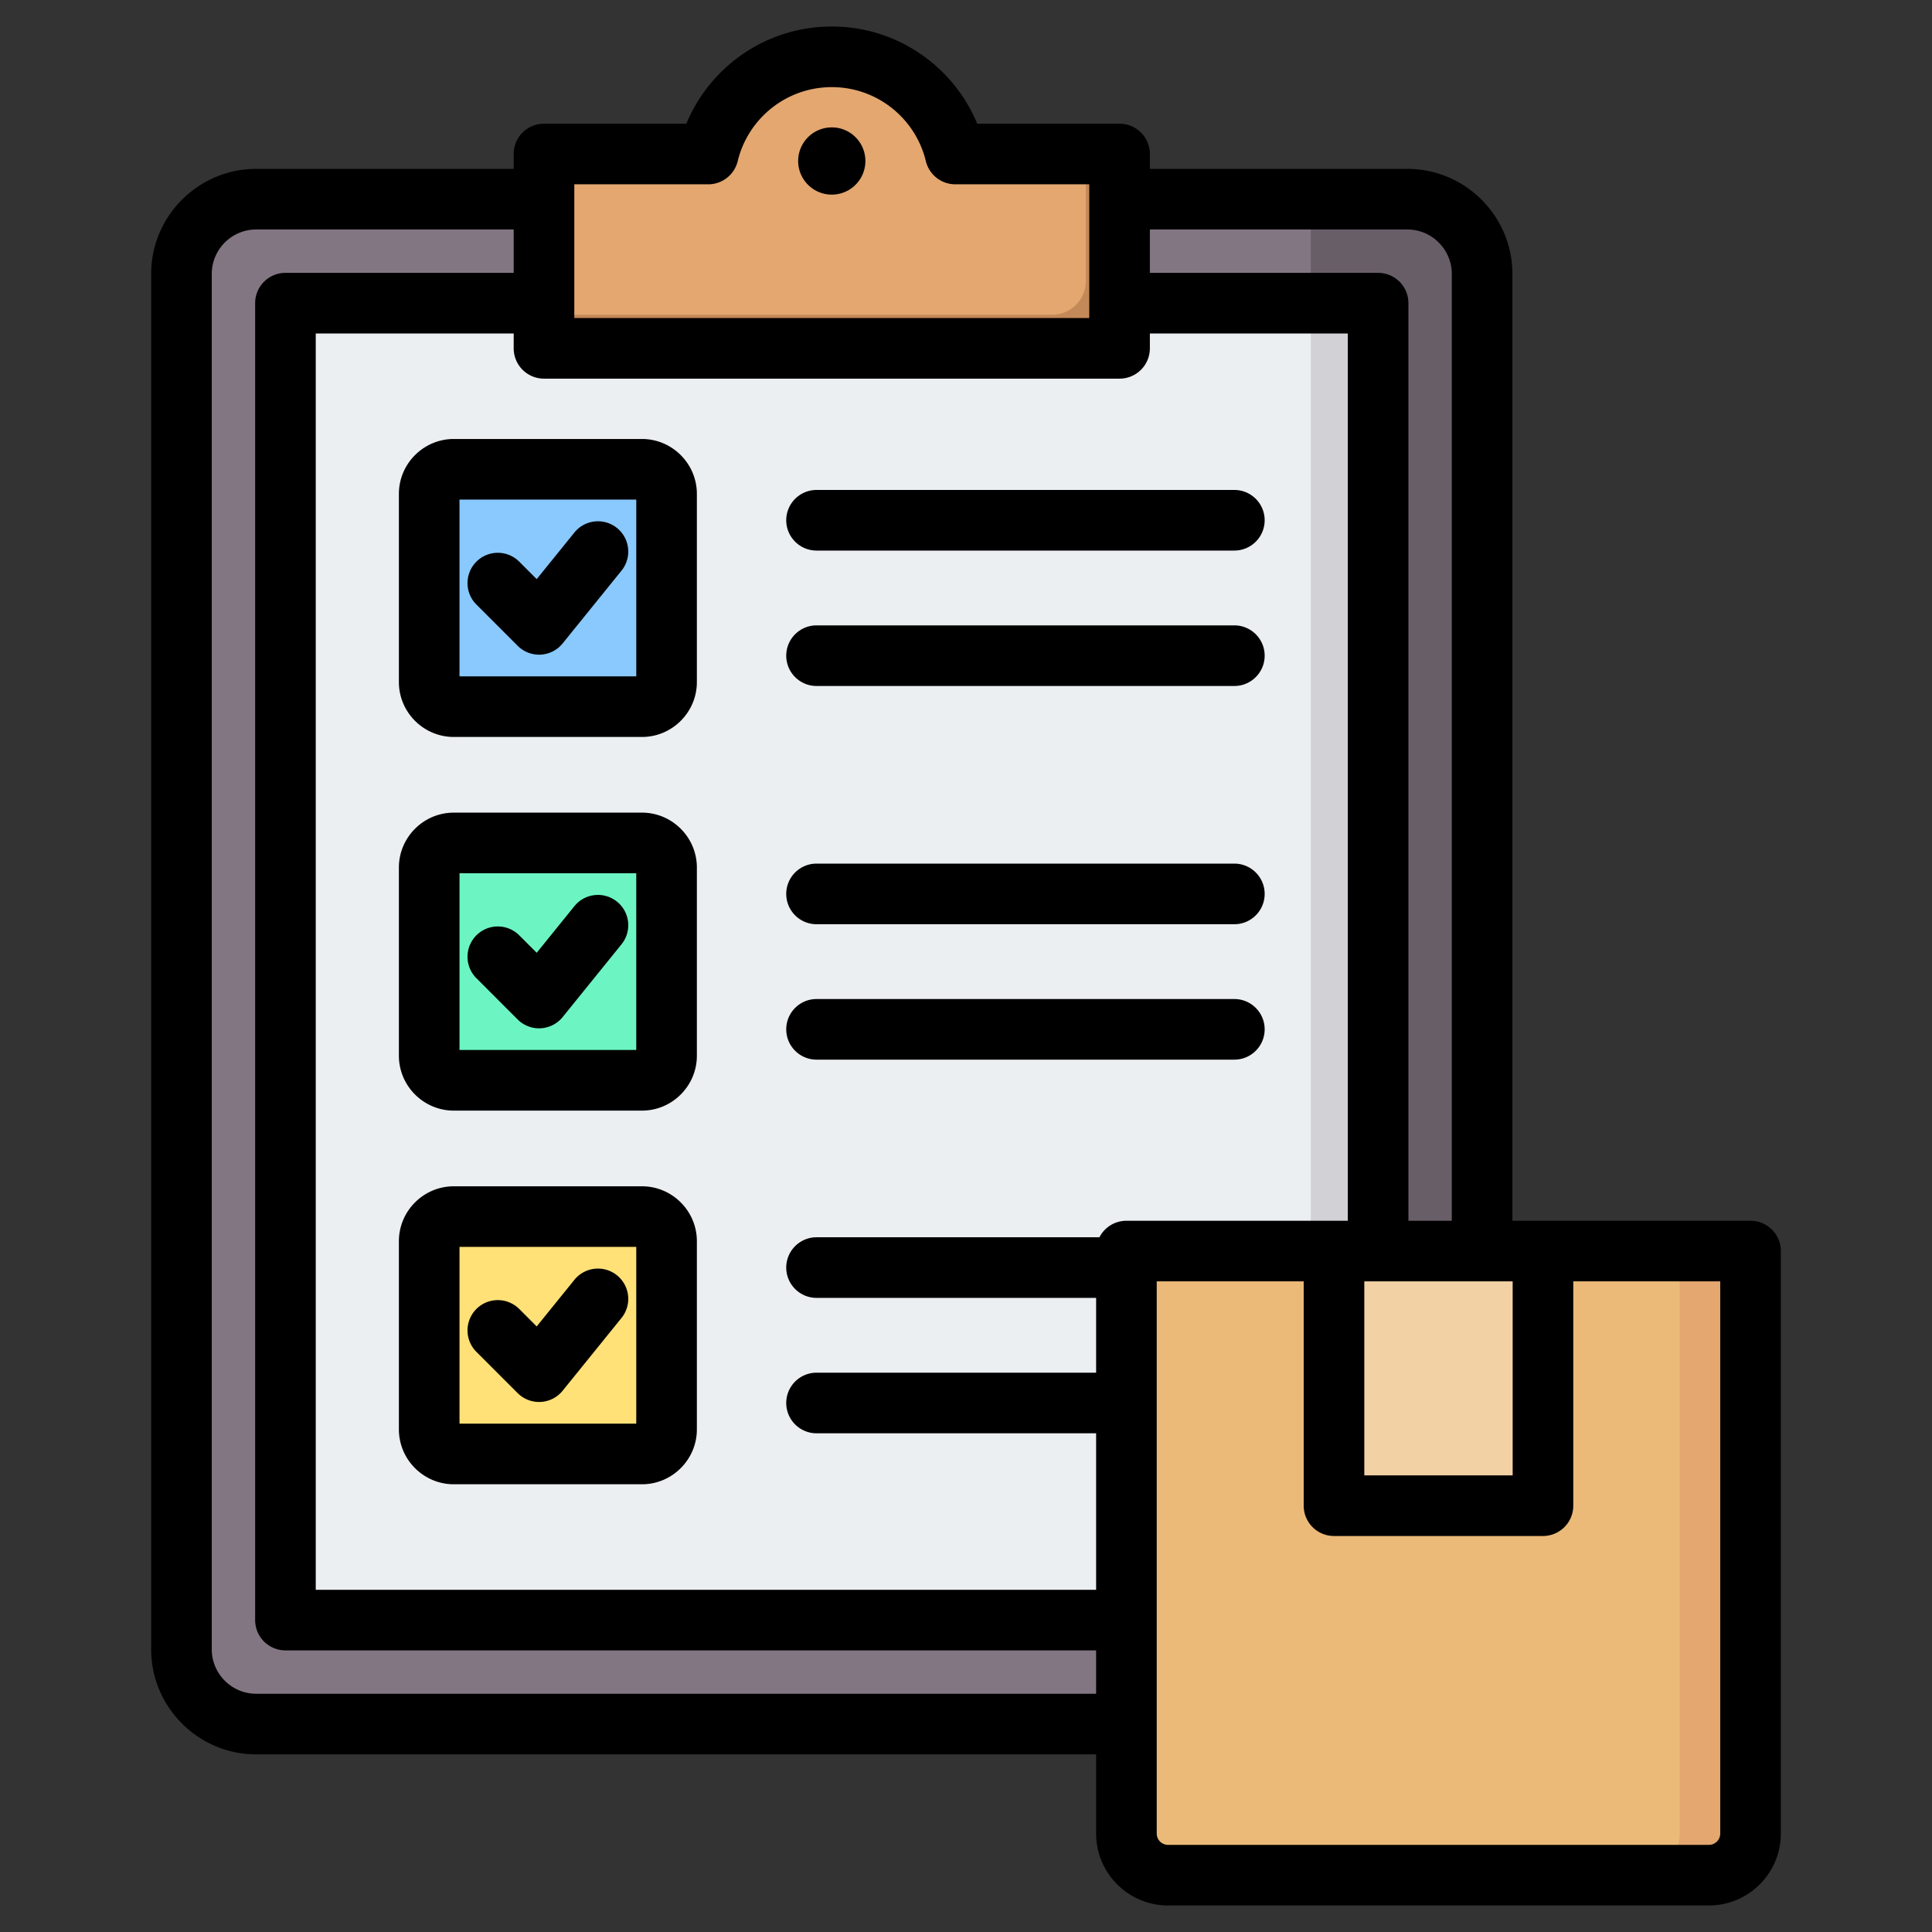 <?xml version="1.0" encoding="UTF-8"?> <svg xmlns="http://www.w3.org/2000/svg" xml:space="preserve" width="512" height="512" fill-rule="evenodd" style="enable-background:new 0 0 512 512" viewBox="0 0 510 510"><rect x="0" y="0" width="510" height="510" fill="#333333" stroke="none"/><path fill="#837683" d="M371.484 52.571c10.864 0 19.726 8.862 19.726 19.726v363.042c0 10.889-8.862 19.752-19.726 19.752H67.619c-10.863 0-19.726-8.863-19.726-19.752V72.297c0-10.864 8.863-19.726 19.726-19.726z" data-original="#837683"></path><path fill="#685e68" d="M346.015 455.091h25.469c10.864 0 19.726-8.863 19.726-19.752V72.297c0-10.864-8.862-19.726-19.726-19.726h-25.469z" data-original="#685e68"></path><path fill="#eceff1" d="M354.877 80.015H84.226c-4.912 0-8.888 4.003-8.888 8.889v329.854c0 4.886 3.976 8.862 8.888 8.862h270.651c4.886 0 8.888-3.976 8.888-8.862V88.904c0-4.886-4.002-8.889-8.888-8.889z" data-original="#eceff1"></path><path fill="#d1d1d6" d="M346.015 427.62h8.862c.286 0 .572 0 .832-.026 4.496-.416 8.056-4.236 8.056-8.836V88.904c0-4.626-3.56-8.421-8.056-8.837a8.403 8.403 0 0 0-.832-.052h-8.862z" data-original="#d1d1d6"></path><path fill="#e3a76f" d="M152.448 40.642h28.146c3.612 0 6.705-2.027 8.134-5.354 5.146-11.929 16.997-20.297 30.824-20.297 13.826 0 25.677 8.368 30.823 20.297 1.429 3.327 4.522 5.354 8.134 5.354h28.121c4.886 0 8.888 4.002 8.888 8.888v33.552c0 4.886-4.002 8.862-8.888 8.862H152.448c-4.886 0-8.863-3.976-8.863-8.862V49.53c0-4.886 3.977-8.888 8.863-8.888z" data-original="#e3a76f"></path><path fill="#c48958" d="M277.767 83.082H143.585c0 4.886 3.977 8.862 8.863 8.862H286.63c4.886 0 8.888-3.976 8.888-8.862V49.53c0-4.886-4.002-8.888-8.888-8.888v33.552a8.718 8.718 0 0 1-2.184 5.821 8.79 8.79 0 0 1-6.679 3.067z" data-original="#c48958"></path><path fill="#ffe177" d="M119.768 321.137h49.685c3.567 0 6.486 2.919 6.486 6.486v49.686c0 3.567-2.919 6.485-6.486 6.485h-49.685c-3.568 0-6.486-2.918-6.486-6.485v-49.686c0-3.567 2.918-6.486 6.486-6.486z" data-original="#ffe177"></path><path fill="#ffd064" d="M163.076 321.137h6.377c3.567 0 6.486 2.919 6.486 6.486v49.686c0 3.567-2.919 6.485-6.486 6.485h-6.377c3.567 0 6.485-2.918 6.485-6.485v-49.686c0-3.567-2.918-6.486-6.485-6.486z" data-original="#ffd064"></path><path fill="#6cf5c2" d="M119.768 222.502h49.685c3.567 0 6.486 2.918 6.486 6.485v49.685c0 3.568-2.919 6.487-6.486 6.487h-49.685c-3.568 0-6.486-2.919-6.486-6.487v-49.685c0-3.567 2.918-6.485 6.486-6.485z" data-original="#6cf5c2"></path><path fill="#00e499" d="M163.184 222.502h6.269c3.567 0 6.486 2.918 6.486 6.485v49.685c0 3.568-2.919 6.487-6.486 6.487h-6.269c3.567 0 6.486-2.919 6.486-6.487v-49.685c0-3.567-2.919-6.485-6.486-6.485z" data-original="#00e499"></path><path fill="#8ac9fe" d="M119.768 123.865h49.685c3.567 0 6.486 2.92 6.486 6.487v49.685c0 3.568-2.919 6.486-6.486 6.486h-49.685c-3.568 0-6.486-2.918-6.486-6.486v-49.685c0-3.567 2.918-6.487 6.486-6.487z" data-original="#8ac9fe"></path><path fill="#60b7ff" d="M163.401 123.865h6.052c3.567 0 6.486 2.92 6.486 6.487v49.685c0 3.568-2.919 6.486-6.486 6.486h-6.052c3.567 0 6.485-2.918 6.485-6.486v-49.685c0-3.567-2.918-6.487-6.485-6.487z" data-original="#60b7ff"></path><path fill="#ecba78" d="M462.107 339.566a9.354 9.354 0 0 0-9.357-9.356H306.663a9.354 9.354 0 0 0-9.356 9.356v144.457c0 6.051 4.935 10.986 10.985 10.986H451.12c6.051 0 10.987-4.935 10.987-10.986V339.566z" data-original="#ecba78"></path><path fill="#e3a76f" d="M432.408 495.009c6.05 0 10.986-4.935 10.986-10.986V339.566a9.353 9.353 0 0 0-9.356-9.356h18.712a9.353 9.353 0 0 1 9.357 9.356v144.457c0 6.051-4.936 10.986-10.987 10.986z" data-original="#e3a76f"></path><path fill="#f2d1a5" d="M407.297 330.21h-55.181v57.881a9.356 9.356 0 0 0 9.356 9.356h36.468a9.357 9.357 0 0 0 9.357-9.356V330.21z" data-original="#f2d1a5"></path><path d="M289.349 463.111H67.633c-15.274 0-27.732-12.457-27.732-27.731V72.31c0-15.273 12.458-27.731 27.732-27.731h67.968v-3.928a8 8 0 0 1 8-7.999h37.577C187.419 17.595 202.255 7 219.568 7c17.315 0 32.151 10.595 38.391 25.652h37.578a8 8 0 0 1 8 7.999v3.928h67.968c15.274 0 27.732 12.458 27.732 27.731v249.939h62.862a8 8 0 0 1 8 8v153.77c0 10.456-8.528 18.981-18.983 18.981H308.331c-10.455 0-18.982-8.525-18.982-18.981zM135.601 60.579H67.633c-6.462 0-11.732 5.27-11.732 11.731v363.07c0 6.462 5.27 11.731 11.732 11.731h221.716v-11.449H75.35a8 8 0 0 1-8-8V80.028a8 8 0 0 1 8-8h60.251zm167.936 0v11.449h60.25a8 8 0 0 1 8 8v242.221h11.45V72.31c0-6.461-5.27-11.731-11.732-11.731zm0 27.449v3.926a8 8 0 0 1-8 8H143.601a8 8 0 0 1-8-8v-3.926H83.35v331.634h205.999v-41.308h-73.802c-4.415 0-8-3.584-8-7.999 0-4.416 3.585-8 8-8h73.802v-19.748h-73.802c-4.415 0-8-3.584-8-8 0-4.415 3.585-8 8-8h74.677a8 8 0 0 1 7.124-4.358h58.44V88.028zm95.769 250.221h-39.163v51.218h39.163zm-93.958 0v145.77a2.988 2.988 0 0 0 2.983 2.981h142.785a2.987 2.987 0 0 0 2.983-2.981v-145.77h-38.793v59.218a8 8 0 0 1-8 7.999h-55.163a8 8 0 0 1-8-7.999v-59.218zm-185.563-25.096h49.686c7.967 0 14.485 6.518 14.485 14.485v49.686c0 7.967-6.518 14.485-14.485 14.485h-49.686c-7.969 0-14.486-6.518-14.486-14.485v-49.686c0-7.967 6.517-14.485 14.486-14.485zm1.514 15.999v46.657h46.657v-46.657zm4.455 27.7a8.001 8.001 0 0 1 0-11.313 8.003 8.003 0 0 1 11.313 0l4.606 4.606 9.951-12.302a8.004 8.004 0 0 1 11.251-1.189 8.004 8.004 0 0 1 1.189 11.251l-15.542 19.214a7.998 7.998 0 0 1-11.876.625zm89.793-175.769c-4.415 0-8-3.585-8-8s3.585-8 8-8h110.292c4.415 0 8 3.585 8 8s-3.585 8-8 8zm0-35.747c-4.415 0-8-3.585-8-8s3.585-8 8-8h110.292c4.415 0 8 3.585 8 8s-3.585 8-8 8zm0 134.383c-4.415 0-8-3.585-8-8s3.585-8 8-8h110.292c4.415 0 8 3.585 8 8s-3.585 8-8 8zm0-35.747c-4.415 0-8-3.585-8-8s3.585-8 8-8h110.292c4.415 0 8 3.585 8 8s-3.585 8-8 8zm-95.762-29.455h49.686c7.967 0 14.485 6.518 14.485 14.485v49.685c0 7.97-6.519 14.487-14.485 14.487h-49.686c-7.968 0-14.486-6.518-14.486-14.487v-49.685c0-7.967 6.517-14.485 14.486-14.485zm1.514 16v46.657h46.657v-46.657zm4.455 27.7a8.004 8.004 0 0 1 0-11.314 8.004 8.004 0 0 1 11.314 0l4.606 4.606 9.951-12.301c2.777-3.433 7.818-3.966 11.251-1.189s3.965 7.818 1.189 11.251l-15.542 19.213a8.001 8.001 0 0 1-11.877.626zm-5.969-142.336h49.686c7.966 0 14.485 6.519 14.485 14.486v49.685c0 7.969-6.519 14.486-14.485 14.486h-49.686c-7.968 0-14.486-6.517-14.486-14.486v-49.685c0-7.967 6.518-14.486 14.486-14.486zm1.514 16v46.657h46.657v-46.657zm4.456 27.701c-3.122-3.122-3.123-8.192-.001-11.314s8.192-3.122 11.314 0l4.606 4.605 9.951-12.301a8.004 8.004 0 0 1 11.251-1.189 8.004 8.004 0 0 1 1.188 11.252l-15.541 19.212a7.998 7.998 0 0 1-11.876.626zm25.846-110.931v35.303h135.936V48.651h-35.361a8 8 0 0 1-7.777-6.124C241.697 31.321 231.604 23 219.568 23c-12.035 0-22.127 8.322-24.83 19.527a7.999 7.999 0 0 1-7.777 6.124zm67.967-15.025a8.874 8.874 0 1 1 0 17.748 8.874 8.874 0 0 1 0-17.748z" data-original="#000000"></path></svg> 